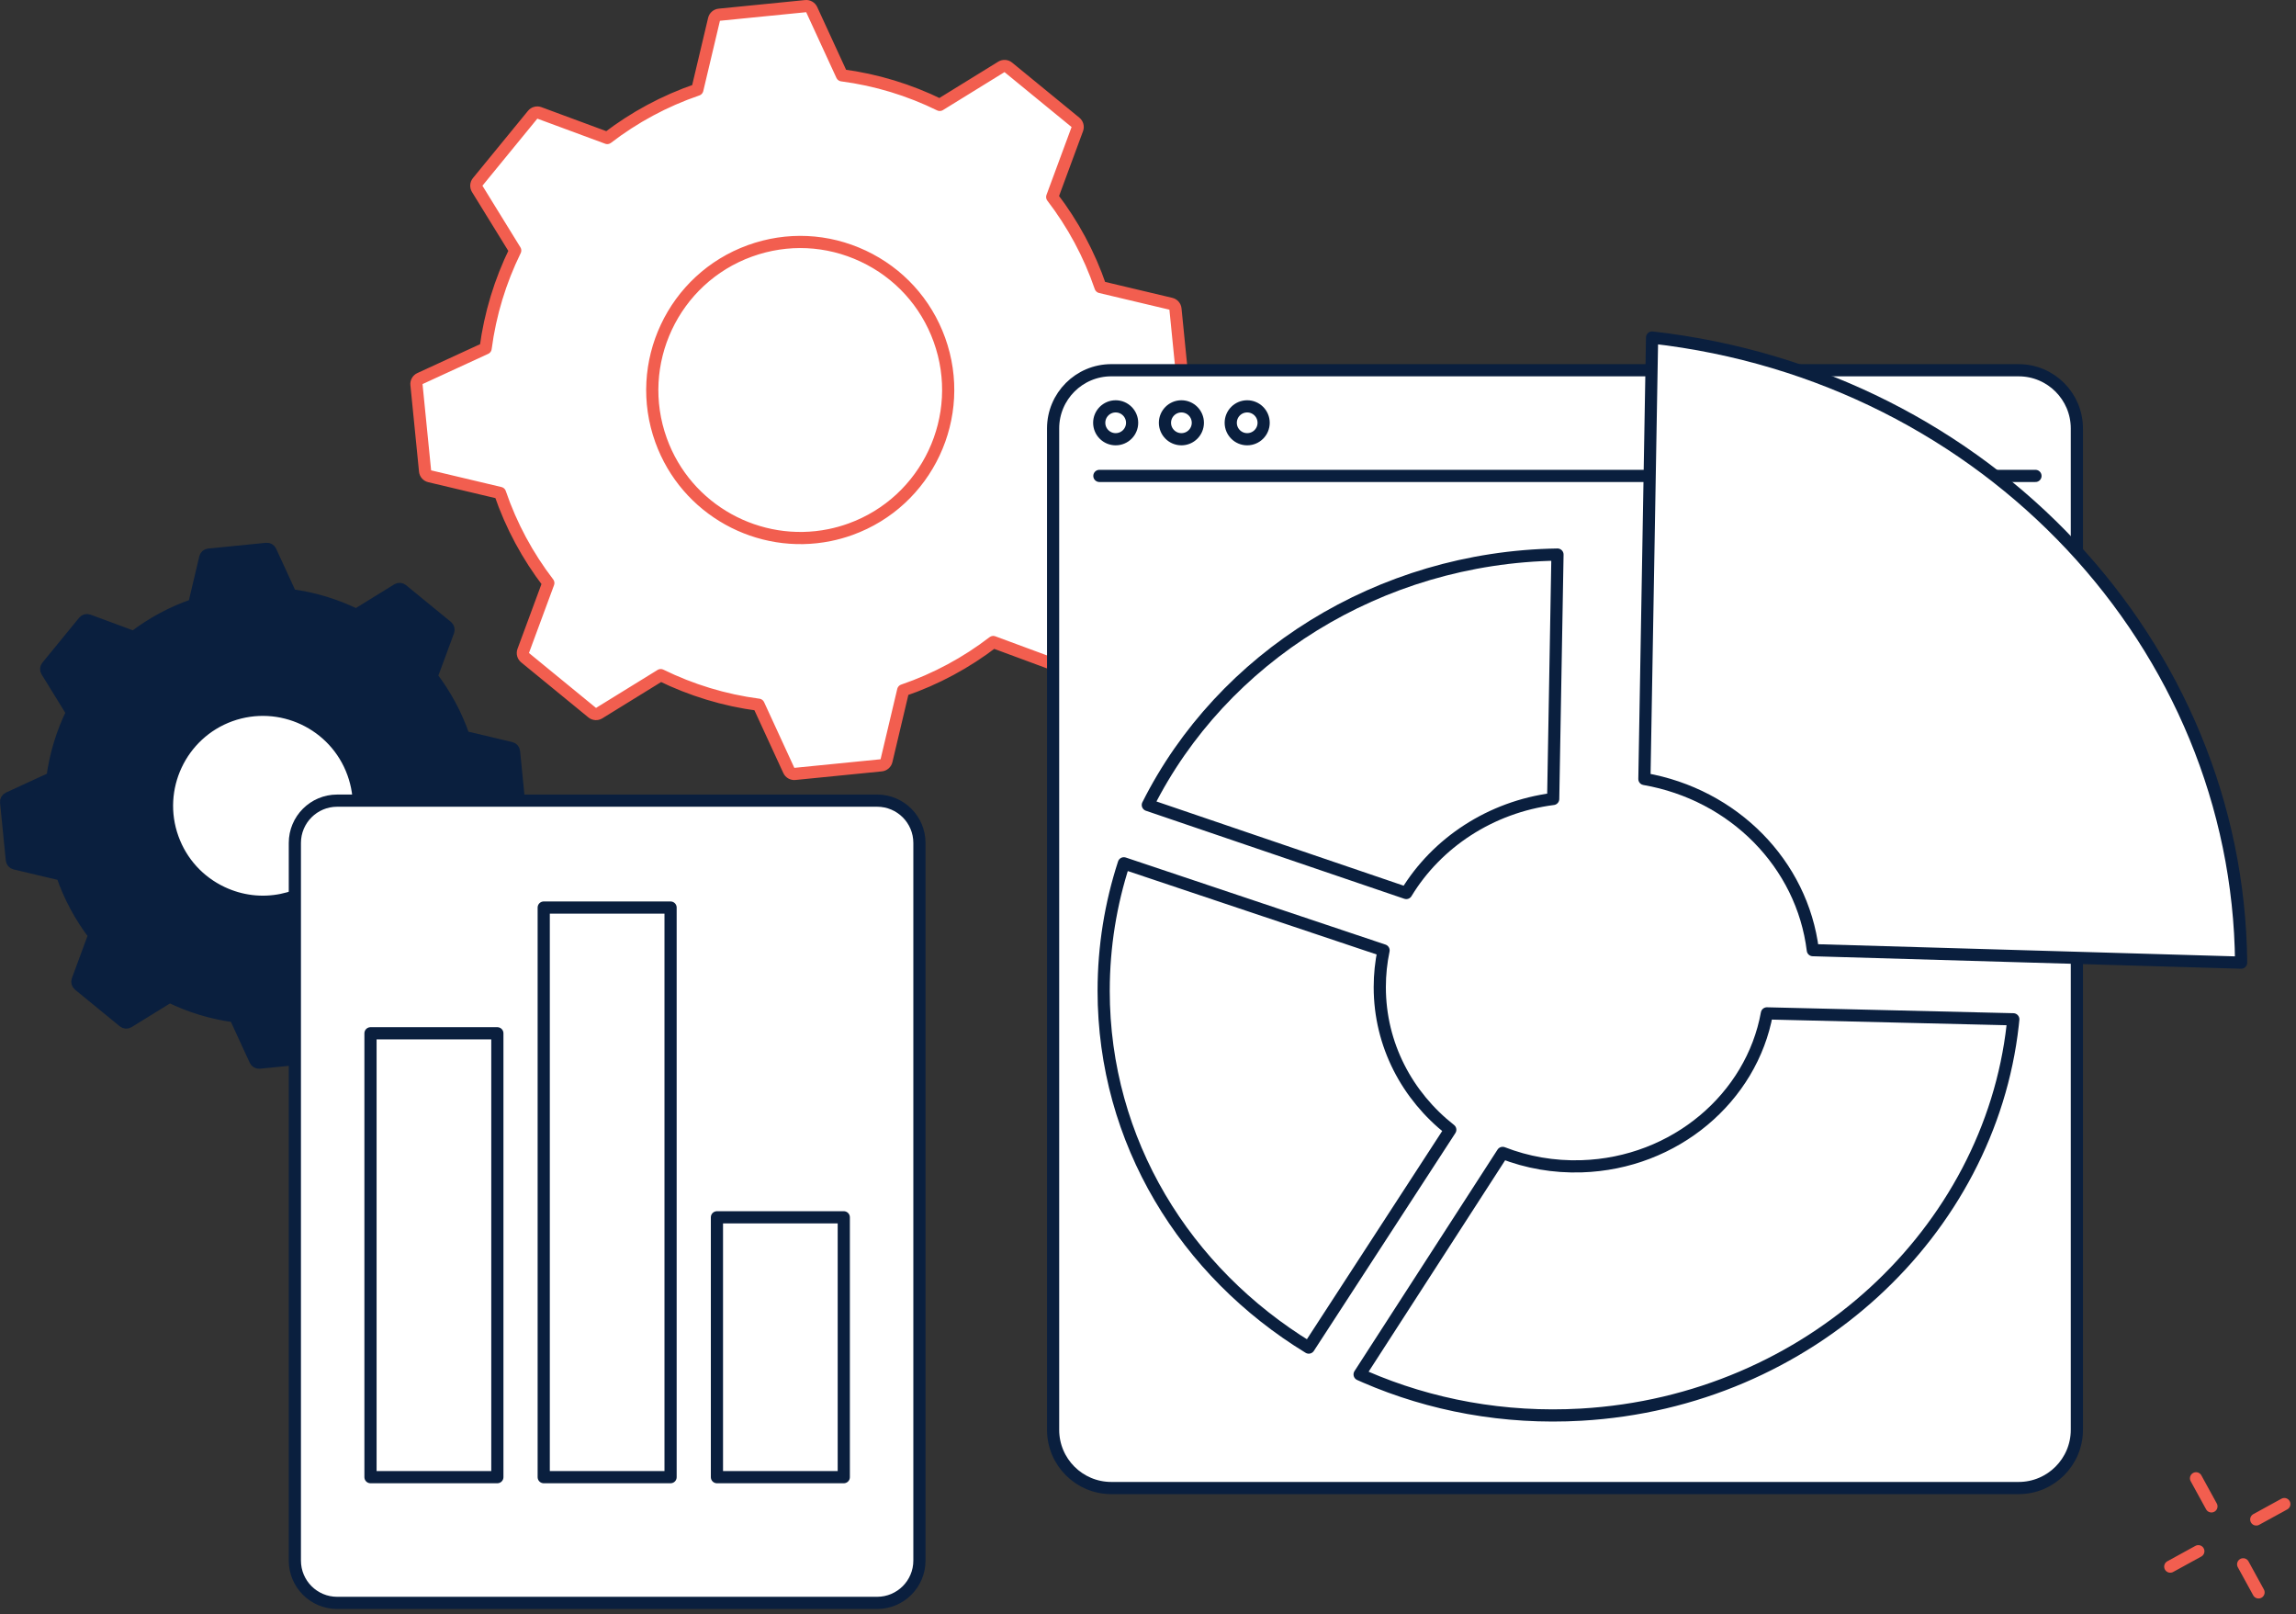 <svg width="377" height="265" viewBox="0 0 377 265" fill="none" xmlns="http://www.w3.org/2000/svg">
<rect x="0" y="0" width="377" height="265" fill="#333333" stroke="none"/>
<path d="M20.321 167.718C20.536 167.896 20.84 167.915 21.079 167.767L27.85 163.591C31.185 165.228 34.808 166.343 38.597 166.843L41.923 174.065C42.04 174.32 42.304 174.471 42.58 174.443L52.078 173.497C52.354 173.47 52.584 173.27 52.649 172.997L54.482 165.259C58.099 164.021 61.431 162.213 64.379 159.949L71.841 162.707C72.102 162.802 72.396 162.722 72.575 162.507L78.621 155.122C78.799 154.907 78.817 154.603 78.67 154.364L74.494 147.593C76.13 144.258 77.245 140.635 77.746 136.846L84.968 133.52C85.223 133.404 85.373 133.139 85.345 132.863L84.4 123.365C84.372 123.089 84.172 122.859 83.899 122.794L76.161 120.961C74.924 117.344 73.115 114.012 70.855 111.064L73.612 103.603C73.708 103.342 73.628 103.047 73.413 102.872L66.028 96.826C65.813 96.647 65.509 96.629 65.269 96.776L58.498 100.953C55.164 99.316 51.54 98.201 47.751 97.701L44.426 90.479C44.309 90.227 44.045 90.073 43.769 90.101L34.271 91.047C33.995 91.074 33.764 91.274 33.7 91.547L31.867 99.285C28.249 100.523 24.918 102.331 21.97 104.594L14.508 101.837C14.247 101.739 13.952 101.822 13.774 102.037L7.728 109.422C7.55 109.636 7.531 109.94 7.679 110.18L11.855 116.951C10.218 120.286 9.104 123.909 8.603 127.698L1.381 131.024C1.129 131.14 0.976 131.404 1.003 131.681L1.949 141.178C1.977 141.455 2.176 141.685 2.449 141.75L10.188 143.583C11.425 147.2 13.234 150.532 15.494 153.48L12.736 160.941C12.641 161.202 12.721 161.497 12.936 161.675L20.321 167.721V167.718Z" fill="#0A1F3E" stroke="#0A1F3E" stroke-width="2" stroke-linecap="round" stroke-linejoin="round"/>
<path d="M97.241 116.996C97.564 117.26 98.018 117.291 98.374 117.073L108.495 110.83C113.482 113.275 118.893 114.945 124.558 115.688L129.526 126.481C129.701 126.859 130.094 127.086 130.512 127.047L144.705 125.634C145.119 125.594 145.463 125.293 145.558 124.888L148.3 113.327C153.708 111.478 158.682 108.776 163.089 105.395L174.242 109.519C174.632 109.663 175.071 109.544 175.335 109.221L184.372 98.185C184.636 97.863 184.666 97.408 184.448 97.052L178.206 86.931C180.65 81.944 182.321 76.534 183.064 70.868L193.857 65.9C194.235 65.725 194.462 65.332 194.422 64.915L193.01 50.722C192.97 50.307 192.669 49.963 192.263 49.868L180.702 47.126C178.854 41.719 176.152 36.744 172.771 32.338L176.895 21.185C177.039 20.795 176.919 20.356 176.597 20.092L165.561 11.055C165.238 10.791 164.784 10.76 164.428 10.978L154.307 17.221C149.32 14.777 143.909 13.106 138.244 12.363L133.276 1.57C133.101 1.192 132.708 0.965 132.29 1.005L118.097 2.417C117.683 2.457 117.339 2.758 117.244 3.163L114.502 14.724C109.094 16.573 104.12 19.275 99.713 22.656L88.561 18.532C88.171 18.388 87.728 18.507 87.467 18.83L78.43 29.866C78.166 30.188 78.136 30.643 78.354 30.999L84.596 41.12C82.152 46.107 80.482 51.517 79.739 57.182L68.945 62.151C68.567 62.326 68.34 62.719 68.383 63.137L69.796 77.329C69.836 77.744 70.136 78.088 70.542 78.183L82.103 80.925C83.951 86.332 86.654 91.307 90.034 95.713L85.91 106.866C85.766 107.256 85.886 107.695 86.208 107.959L97.244 116.996H97.241Z" fill="white" stroke="#F25E4F" stroke-width="2" stroke-linecap="round" stroke-linejoin="round"/>
<path d="M136.214 87.844C124.607 90.199 112.687 83.744 108.548 72.281C103.997 59.679 110.547 45.729 123.146 41.179C129.25 38.974 135.846 39.278 141.72 42.035C147.594 44.793 152.044 49.672 154.248 55.777C158.799 68.379 152.249 82.329 139.651 86.879C138.514 87.291 137.366 87.61 136.214 87.844Z" fill="white" stroke="#F25E4F" stroke-width="2" stroke-linecap="round" stroke-linejoin="round"/>
<path d="M46.277 147.719C42.985 148.388 39.58 147.986 36.482 146.53C32.674 144.743 29.788 141.577 28.36 137.619C25.409 129.451 29.655 120.408 37.824 117.454C46.01 114.515 55.041 118.753 57.992 126.921C59.423 130.879 59.223 135.156 57.436 138.964C55.649 142.775 52.483 145.658 48.525 147.086C47.785 147.353 47.032 147.562 46.277 147.716V147.719Z" fill="white" stroke="#0A1F3E" stroke-width="2" stroke-linecap="round" stroke-linejoin="round"/>
<path d="M370.851 261.408L368.324 256.799" stroke="#F25E4F" stroke-width="2" stroke-linecap="round" stroke-linejoin="round"/>
<path d="M363.113 247.289L360.585 242.68" stroke="#F25E4F" stroke-width="2" stroke-linecap="round" stroke-linejoin="round"/>
<path d="M375.082 246.91L370.473 249.437" stroke="#F25E4F" stroke-width="2" stroke-linecap="round" stroke-linejoin="round"/>
<path d="M360.963 254.648L356.354 257.176" stroke="#F25E4F" stroke-width="2" stroke-linecap="round" stroke-linejoin="round"/>
<path d="M55.36 131.434H144.023C147.858 131.434 150.969 134.544 150.969 138.379V256.186C150.969 260.021 147.858 263.132 144.023 263.132H55.36C51.525 263.132 48.415 260.021 48.415 256.186V138.379C48.415 134.544 51.525 131.434 55.36 131.434Z" fill="white" stroke="#0A1F3E" stroke-width="2" stroke-linecap="round" stroke-linejoin="round"/>
<path d="M60.835 242.491V169.627H81.664V242.491H60.835Z" fill="white" stroke="#0A1F3E" stroke-width="2" stroke-linecap="round" stroke-linejoin="round"/>
<path d="M89.279 242.491V148.986H110.107V242.491H89.279Z" fill="white" stroke="#0A1F3E" stroke-width="2" stroke-linecap="round" stroke-linejoin="round"/>
<path d="M117.72 242.492V199.834H138.548V242.492H117.72Z" fill="white" stroke="#0A1F3E" stroke-width="2" stroke-linecap="round" stroke-linejoin="round"/>
<path d="M182.477 60.78H331.46C336.738 60.78 341.019 65.061 341.019 70.339V234.719C341.019 239.997 336.738 244.278 331.46 244.278H182.477C177.198 244.278 172.918 239.997 172.918 234.719V70.336C172.918 65.058 177.198 60.777 182.477 60.777V60.78Z" fill="white" stroke="#0A1F3E" stroke-width="2" stroke-linecap="round" stroke-linejoin="round"/>
<path d="M180.518 78.127H334.221H180.518Z" fill="white"/>
<path d="M180.518 78.127H334.221" stroke="#0A1F3E" stroke-width="2" stroke-linecap="round" stroke-linejoin="round"/>
<path d="M183.192 72.105C184.685 72.105 185.892 70.895 185.892 69.406C185.892 67.917 184.682 66.707 183.192 66.707C181.703 66.707 180.49 67.917 180.49 69.406C180.49 70.895 181.7 72.105 183.192 72.105Z" fill="white" stroke="#0A1F3E" stroke-width="2" stroke-linecap="round" stroke-linejoin="round"/>
<path d="M193.986 72.105C195.478 72.105 196.685 70.895 196.685 69.406C196.685 67.917 195.475 66.707 193.986 66.707C192.497 66.707 191.284 67.917 191.284 69.406C191.284 70.895 192.494 72.105 193.986 72.105Z" fill="white" stroke="#0A1F3E" stroke-width="2" stroke-linecap="round" stroke-linejoin="round"/>
<path d="M204.786 72.105C206.278 72.105 207.488 70.895 207.488 69.406C207.488 67.917 206.278 66.707 204.786 66.707C203.293 66.707 202.086 67.917 202.086 69.406C202.086 70.895 203.296 72.105 204.786 72.105Z" fill="white" stroke="#0A1F3E" stroke-width="2" stroke-linecap="round" stroke-linejoin="round"/>
<path d="M297.664 155.979C295.923 141.805 284.645 130.425 270.01 127.879L271.269 55.408C326.421 61.636 367.516 106.071 367.989 158.027L297.664 155.979Z" fill="white" stroke="#0A1F3E" stroke-width="2" stroke-linecap="round" stroke-linejoin="round"/>
<path d="M188.474 132.143C200.631 107.925 226.431 91.5 255.737 91.039L255.031 131.157C244.766 132.478 235.919 138.331 230.908 146.597L188.471 132.143H188.474Z" fill="white" stroke="#0A1F3E" stroke-width="2" stroke-linecap="round" stroke-linejoin="round"/>
<path d="M224.14 226.021C234.906 230.688 246.992 232.957 259.625 232.23C297.158 230.074 326.685 202.088 330.481 168.292C330.518 167.97 330.551 167.65 330.582 167.328L290.123 166.357C287.626 180.145 275.067 190.981 259.68 191.46C255.093 191.605 250.711 190.809 246.734 189.262L223.247 225.625C223.544 225.757 223.842 225.892 224.143 226.021H224.14Z" fill="white" stroke="#0A1F3E" stroke-width="2" stroke-linecap="round" stroke-linejoin="round"/>
<path d="M181.221 162.626C181.221 155.364 182.382 148.341 184.535 141.721L227.18 156.015C226.772 157.968 226.557 159.982 226.557 162.042C226.557 171.528 231.071 179.914 238.133 185.462L214.894 221.22C194.656 208.864 181.218 187.437 181.218 162.623L181.221 162.626Z" fill="white" stroke="#0A1F3E" stroke-width="2" stroke-linecap="round" stroke-linejoin="round"/>
</svg>

